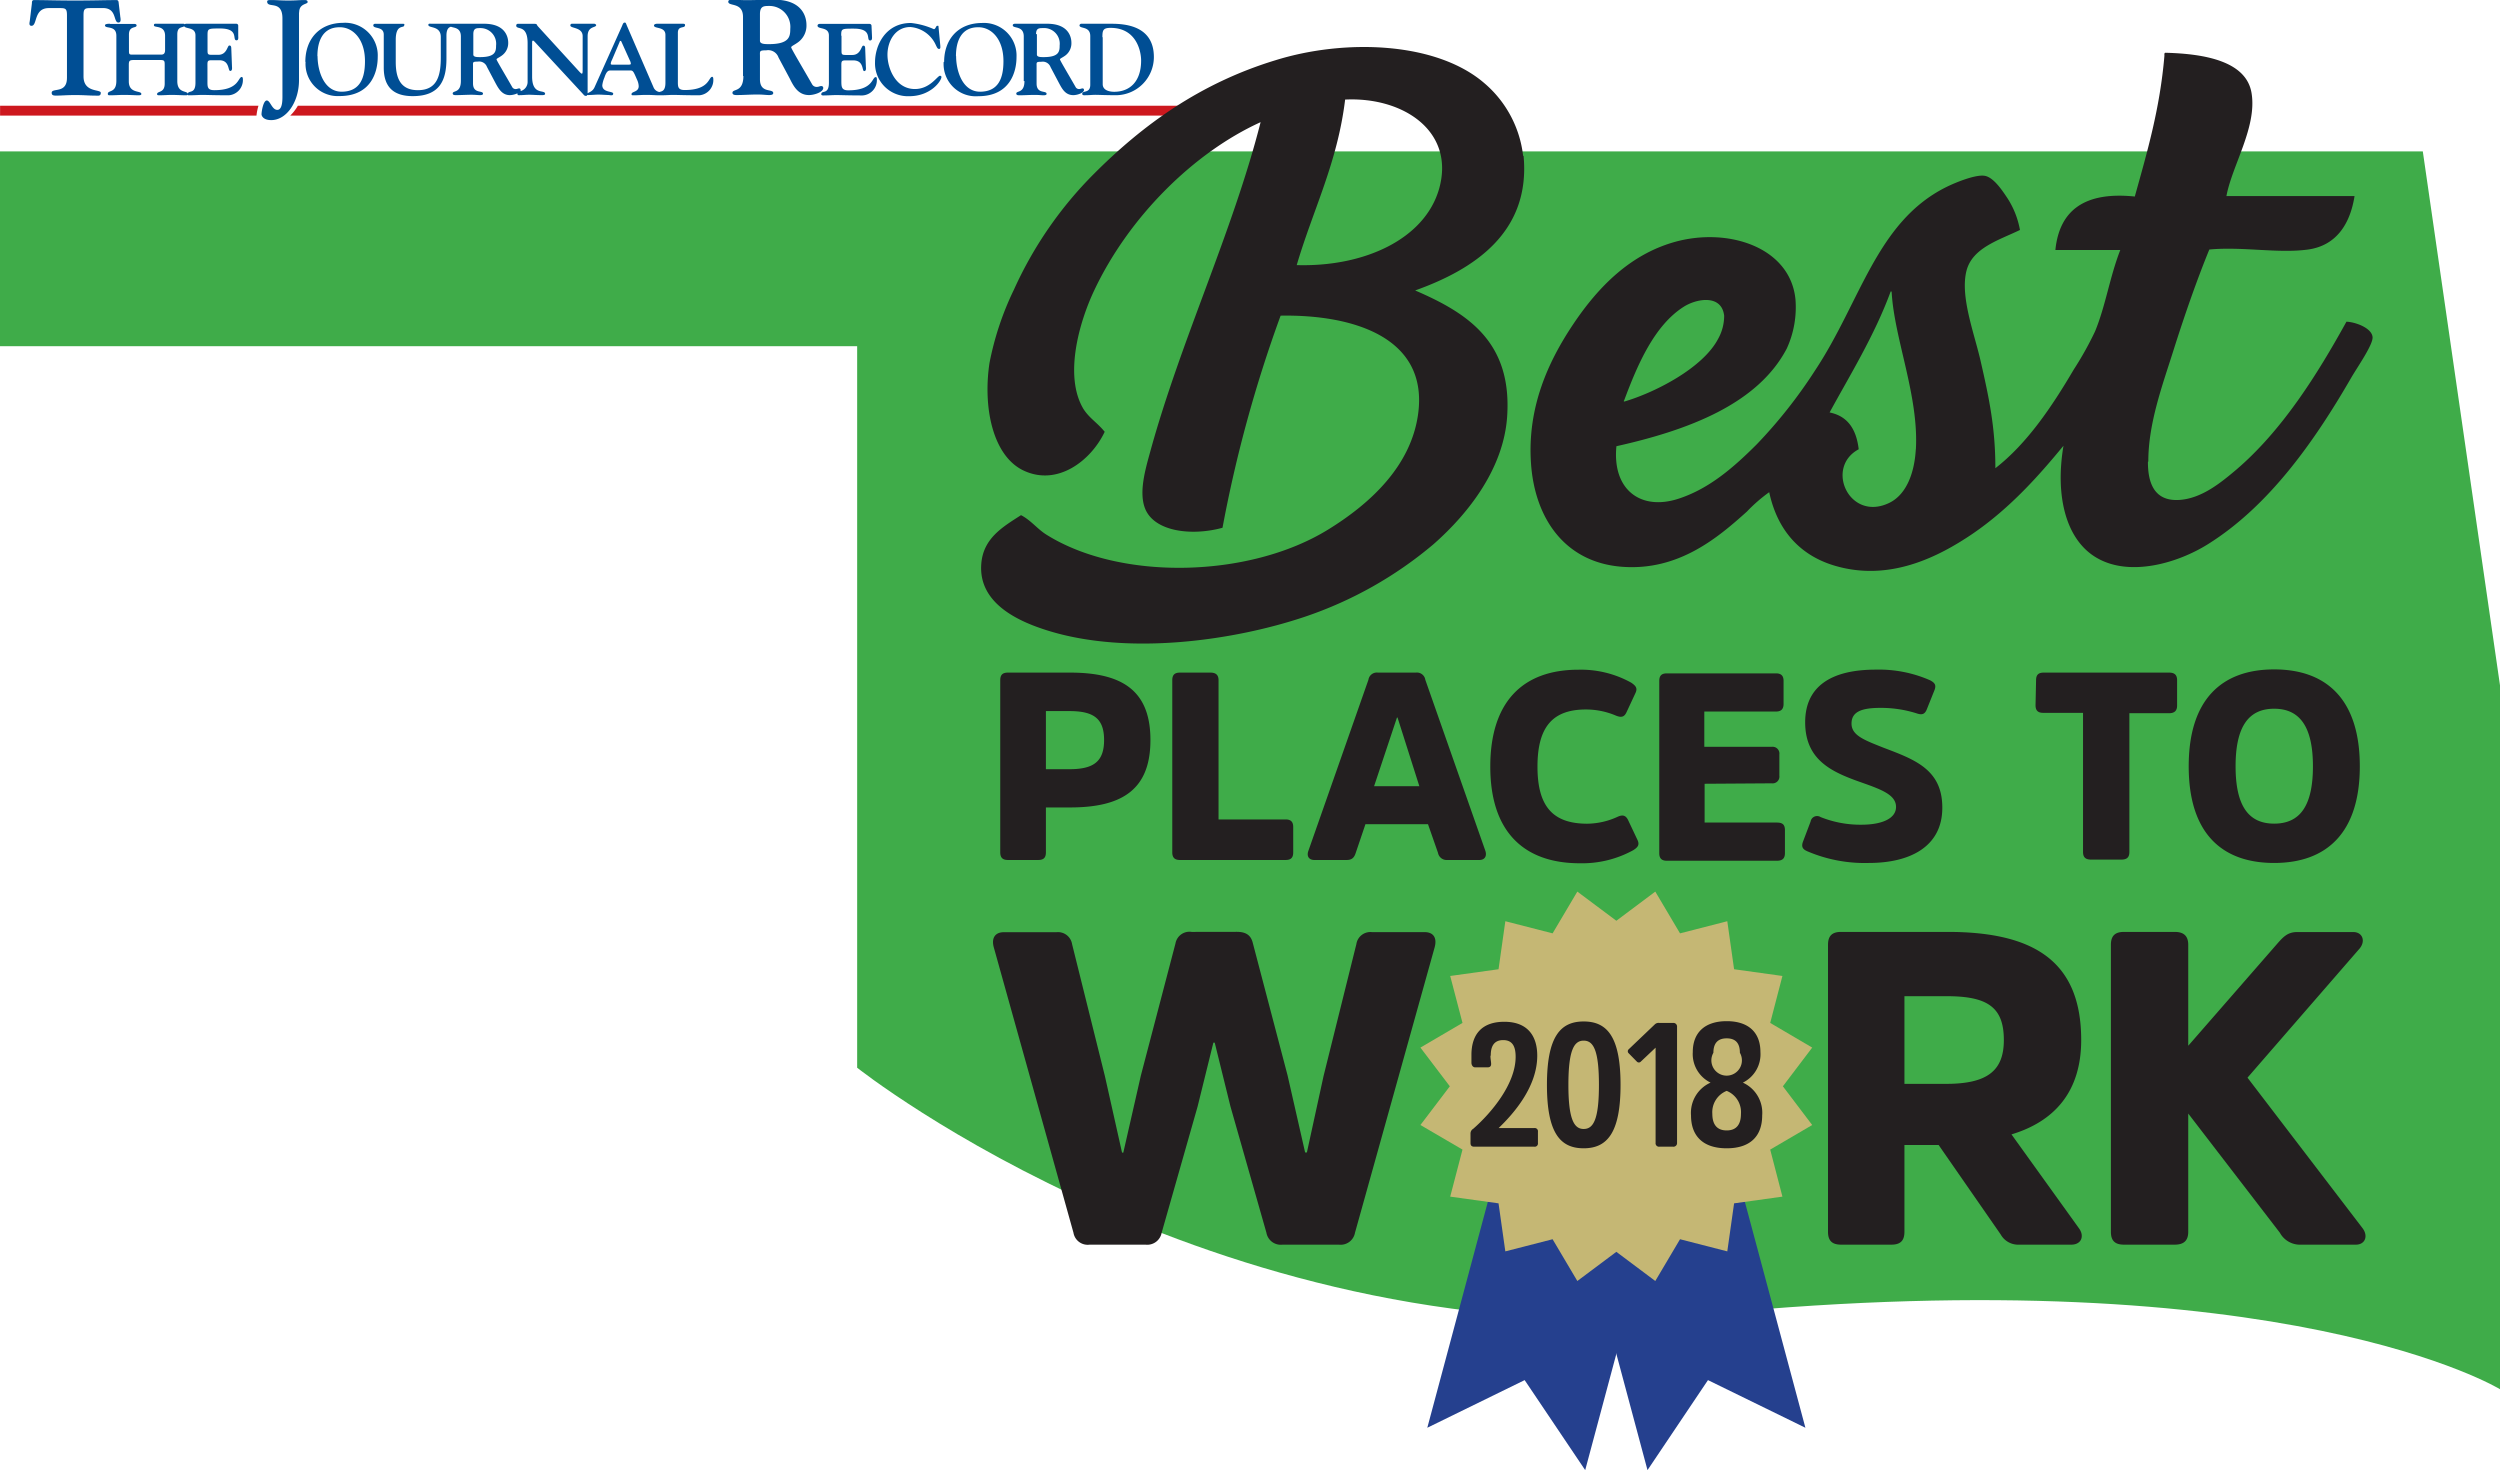 <svg id="Layer_1" data-name="Layer 1" xmlns="http://www.w3.org/2000/svg" viewBox="0 0 327.42 192.54"><defs><style>.cls-1{fill:#cd181e;}.cls-2{fill:#004e94;}.cls-3{fill:#3fac49;}.cls-4{fill:#25408e;}.cls-5{fill:#c5b774;}.cls-6{fill:#231f20;}</style></defs><title>Best-Places-Work</title><path class="cls-1" d="M159.42,23.63v1.29h-117a5.86,5.86,0,0,0,1-1.29Zm-155,1.29V23.63H38.26A6.91,6.91,0,0,0,38,24.92Z" transform="translate(-4.41 -9.78)"/><path class="cls-2" d="M13.18,20V11.78c0-.85-.18-.94-.9-.94H10.8c-2,0-1.47,2.32-2.26,2.32-.37,0-.27-.39-.23-.62l.28-2.33c0-.18,0-.42.28-.42,1.64,0,2.83.06,5.4.06s3.76-.06,5.4-.06c.27,0,.27.24.29.42l.19,1.62c0,.21.23.9-.23.9-.71,0-.14-2-2.17-1.89h-1.5c-.73,0-.9.09-.9.94v8c0,2.17,2.26,1.66,2.26,2.15s-.36.37-.87.37c-.7,0-1.29-.07-2.47-.07s-1.76.07-2.47.07c-.32,0-.62,0-.62-.37,0-.69,2,.16,2-1.94m5.62-7.08c.4,0,.8,0,1.49,0s1.32,0,1.7,0c.19,0,.31.07.31.2,0,.41-1,0-1,1.2V16.4c0,.36,0,.53.33.53h3.93c.39,0,.47-.3.47-.6V14.47c0-1.46-1.46-1-1.46-1.37,0-.23.12-.21.3-.21.55,0,.89,0,1.71,0s1.18,0,1.75,0c.17,0,.24,0,.26.08a.32.32,0,0,1,.23-.08c.55,0,1.5,0,3.52,0,1,0,1.86,0,3,0a.25.25,0,0,1,.27.25l0,1.31c0,.18.08.61-.22.61-.63,0,.41-1.55-2.15-1.55-1.6,0-1.65,0-1.65.93v1.85c0,.57,0,.67.57.67H33c1.14,0,1.18-1.22,1.44-1.22.1,0,.24,0,.26.33l.09,2.36c0,.17.09.64-.23.64s-.05-1.4-1.43-1.4h-1c-.61,0-.55.16-.55.93v1.69c0,.82-.06,1.3.9,1.3,3.28,0,3.09-1.73,3.6-1.73,0,0,.14,0,.14.29a2,2,0,0,1-1.86,2.11c-2,0-2.81-.05-3.47-.05-.41,0-1,.05-1.7.05-.14,0-.22,0-.24-.11,0,.13-.12.11-.28.11-.43,0-1.22-.05-1.76-.05s-1,.05-1.67.05c-.18,0-.26-.05-.26-.14,0-.46,1-.11,1-1.39V18.35c0-.56,0-.71-.55-.71H21.93c-.61,0-.65.14-.65.72v2.08c0,1.64,1.64,1.16,1.64,1.64,0,.08,0,.18-.4.18s-1-.05-1.93-.05c-.56,0-1.11.05-1.77.05-.16,0-.29,0-.29-.19,0-.53,1.12-.06,1.12-1.7v-5.9c0-1.45-1.49-.86-1.49-1.37,0-.19.39-.21.64-.21m8.83,1.39V20.4c0,1.63,1.29,1.22,1.38,1.66.06-.5,1,.11,1-1.45v-6.2c0-1.11-1.3-.81-1.48-1.2-.2.22-.9,0-.9,1.07m15.94-2.87v8.86c0,2.88-1.64,5.24-3.64,5.24-1.09,0-1.27-.61-1.27-.76,0-.35.23-1.81.69-1.81s.67,1.23,1.38,1.23.67-1.44.67-1.89V12.19c0-2.49-2-1.24-2-2.21,0-.23.34-.19.78-.19s1,.06,2,.06,1.41-.06,1.87-.06c.28,0,.65-.06.65.26s-1.11.16-1.11,1.36m.81,6.47c0-2.9,1.76-5.08,4.93-5.11a4.28,4.28,0,0,1,4.55,4.49c0,1.85-.8,5.1-5,5.1a4.22,4.22,0,0,1-4.45-4.48M46,17.13c0,1.93.84,4.7,3.21,4.66s3-1.81,3-4c0-2.93-1.62-4.47-3.33-4.44-2.24,0-2.9,1.87-2.9,3.79m7.53-4.24c.18,0,1.17,0,1.83,0s1.62,0,1.87,0,.14.11.14.19c0,.45-1.11-.25-1.11,1.92v2.87c0,2,.53,3.71,2.9,3.71,2.64,0,3-2.09,3-4.33V14.63c0-1.53-1.63-1.12-1.63-1.59,0-.21.23-.15.4-.15.38,0,.74,0,1.11,0s.85,0,1.51,0h.05c.61,0,.71,0,1.55,0s1.78,0,2.67,0c2.9,0,3.17,1.87,3.17,2.48A2,2,0,0,1,70.21,17c-.39.31-.77.43-.77.56s1.13,2,2.08,3.67a.51.51,0,0,0,.48.21c.13,0,.26-.08.39-.08a.18.18,0,0,1,.2.18.34.34,0,0,1,0,.17,1.25,1.25,0,0,0,.92-1.27v-5c0-2.54-1.49-1.68-1.49-2.31a.21.21,0,0,1,.23-.23c.25,0,.49,0,.74,0s.69,0,1.39,0c.42,0,.26.09.5.35l5.33,5.83c.17.19.33.35.41.35s.1-.16.1-.49V14.52c0-1.2-1.61-1-1.61-1.4a.2.2,0,0,1,.21-.23c.21,0,.59,0,1.51,0s1.29,0,1.41,0,.25.13.25.17c0,.4-1.12.08-1.12,1.47V22c.19-.15.66-.23.91-.8l3.59-8c.09-.21.16-.46.33-.46s.15,0,.32.42L90,21.21a1,1,0,0,0,.77.62c.29-.1.79-.08.79-1.22V14.35c0-1.13-1.5-.77-1.5-1.23,0-.12.15-.23.43-.23.53,0,1.3,0,1.8,0,1.12,0,1.28,0,1.49,0s.35,0,.35.18c0,.5-.94,0-.94,1v6.2c0,.82-.06,1.3.9,1.3,3.28,0,3.1-1.73,3.6-1.73,0,0,.14,0,.14.29A2,2,0,0,1,96,22.26c-2,0-2.81-.05-3.47-.05-.39,0-.9.05-1.57.05h-.26c-.48,0-.84-.05-1.71-.05-.58,0-1.07.05-1.46.05s-.41,0-.41-.15c0-.38.94-.24.94-1.05a2.24,2.24,0,0,0-.24-.89c-.43-1-.5-1.16-.84-1.16H84.38c-.23,0-.51,0-.81.93a3.79,3.79,0,0,0-.28,1c0,1,1.43.75,1.43,1.1s-.41.18-.69.18-.82-.05-1.24-.05-.78.05-1.17.05a1,1,0,0,1-.31,0,.14.14,0,0,1-.15.12.39.39,0,0,1-.34-.19l-6.37-6.88c-.1-.11-.17-.17-.24-.17s-.11.09-.11.21v4.5c0,2.54,1.7,1.64,1.7,2.26,0,.19-.33.17-.5.17-.65,0-1.1-.05-1.57-.05s-.78.05-1.13.05c-.15,0-.42.07-.42-.15a.2.2,0,0,1,0-.09,2.49,2.49,0,0,1-1,.24c-1,0-1.47-.83-1.88-1.59l-1.11-2.1a1.09,1.09,0,0,0-1.21-.7c-.7,0-.62.09-.62.56v2.29c0,1.41,1.31.87,1.31,1.35,0,.12-.11.19-.41.19s-.58-.05-1.14-.05-1.38.05-2,.05c-.14,0-.42,0-.42-.22,0-.42,1.07,0,1.07-1.65V14.56c0-1.2-.94-1.11-1.3-1.28-.27.08-.59.28-.59,1.16v3c0,2.69-.75,4.93-4.41,4.93-2.47,0-3.8-1.15-3.8-3.72V14.32c0-1.14-1.37-.71-1.37-1.22,0-.17.17-.21.27-.21m12.83,1.36v2.68c0,.33.49.33.89.33,2,0,2.09-.74,2.09-1.52a2.05,2.05,0,0,0-2.08-2.28c-.49,0-.9,0-.9.79m18.4,4h1.81c.23,0,.42,0,.42-.12a1.13,1.13,0,0,0-.15-.48l-1.08-2.4c-.08-.11,0-.11-.11-.11s-.08,0-.14.16l-1,2.35a1.13,1.13,0,0,0-.15.48c0,.14.19.12.42.12m16.9,1.49V12c0-2-1.93-1.33-1.93-2,0-.18.18-.26.39-.26.81,0,1,.06,2.06.06s2.39-.06,3.57-.06c3.87,0,4.22,2.48,4.22,3.29a2.7,2.7,0,0,1-1,2.21c-.52.41-1,.57-1,.74s1.5,2.67,2.77,4.89a.68.68,0,0,0,.64.29c.17,0,.35-.11.53-.11a.24.24,0,0,1,.26.25c0,.54-1.16.93-1.87.93-1.39,0-2-1.11-2.5-2.13l-1.49-2.79a1.43,1.43,0,0,0-1.6-.94c-.94,0-.83.12-.83.74v3.06c0,1.89,1.74,1.17,1.74,1.8,0,.16-.14.26-.54.26s-.78-.07-1.52-.07c-1,0-1.84.07-2.72.07-.19,0-.56,0-.56-.3,0-.56,1.43,0,1.43-2.2m2.17-8.18v3.57c0,.44.65.44,1.18.44,2.68,0,2.79-1,2.79-2a2.74,2.74,0,0,0-2.77-3c-.66,0-1.2,0-1.2,1.06m10.68,2.84v1.85c0,.57,0,.67.57.67h.84c1.13,0,1.17-1.22,1.44-1.22.09,0,.24,0,.25.33l.09,2.36c0,.17.1.64-.22.64s0-1.4-1.43-1.4h-1c-.61,0-.56.16-.56.93v1.69c0,.82,0,1.3.9,1.3,3.29,0,3.1-1.73,3.6-1.73.06,0,.15,0,.15.29a2,2,0,0,1-1.87,2.11c-2,0-2.8-.05-3.47-.05-.41,0-1,.05-1.69.05-.17,0-.25-.06-.25-.14,0-.61,1,.11,1-1.51v-6.2c0-1.19-1.49-.76-1.49-1.29,0-.12.1-.23.29-.23.54,0,1.5,0,3.52,0,.94,0,1.85,0,3,0a.25.25,0,0,1,.26.25l.06,1.31c0,.18.08.61-.23.61-.62,0,.41-1.55-2.14-1.55-1.61,0-1.66,0-1.66.93m12.74-1.22.24,2.52c0,.13.06.43-.16.43s-.3-.27-.4-.45a4,4,0,0,0-3.36-2.42c-2,0-3,1.86-3,3.63s1.06,4.49,3.59,4.49c2,0,2.95-1.74,3.3-1.74.06,0,.18.07.18.15,0,.53-1.4,2.53-4.22,2.53a4.31,4.31,0,0,1-4.48-4.44c0-2.22,1.37-5.15,4.7-5.15a9.74,9.74,0,0,1,3,.81c.25,0,.27-.44.45-.44s.16,0,.16.08m.74,4.66c0-2.9,1.76-5.08,4.93-5.11a4.28,4.28,0,0,1,4.55,4.49c0,1.85-.81,5.1-5,5.1A4.22,4.22,0,0,1,128,17.88m1.63-.75c0,1.93.83,4.7,3.2,4.66s3-1.81,3-4c0-2.93-1.61-4.47-3.32-4.44-2.24,0-2.9,1.87-2.9,3.79m8.88,3.26V14.56c0-1.48-1.44-1-1.44-1.47,0-.13.13-.2.29-.2.61,0,.71,0,1.55,0s1.78,0,2.67,0c2.9,0,3.17,1.87,3.17,2.48A2,2,0,0,1,144,17c-.39.31-.77.43-.77.56s1.13,2,2.08,3.67a.51.51,0,0,0,.47.21c.14,0,.27-.08.4-.08a.18.18,0,0,1,.2.18c0,.41-.87.7-1.4.7-1.05,0-1.47-.83-1.88-1.59L142,18.57a1.09,1.09,0,0,0-1.21-.7c-.7,0-.62.09-.62.56v2.29c0,1.41,1.31.87,1.31,1.35,0,.12-.11.19-.41.19s-.58-.05-1.14-.05c-.71,0-1.38.05-2,.05-.14,0-.42,0-.42-.22,0-.42,1.07,0,1.07-1.65m1.63-6.14v2.68c0,.33.49.33.89.33,2,0,2.09-.74,2.09-1.52A2.05,2.05,0,0,0,141,13.46c-.49,0-.9,0-.9.79m7.1,6.64V14.51c0-1.35-1.41-.92-1.41-1.41a.24.24,0,0,1,.24-.21c.25,0,.51,0,1.82,0,.69,0,1.37,0,2.05,0,1.78,0,5.63.21,5.63,4.36a5,5,0,0,1-4.87,5c-1.55,0-2.28-.05-2.77-.05s-.8.05-1.22.05c-.22,0-.52.06-.52-.18,0-.5,1.05,0,1.05-1.19m1.63-6.25V20.8c0,.87,1,1,1.5,1,2.06,0,3.53-1.35,3.53-4.09,0-1.26-.64-4.28-4-4.28-1,0-1.07.33-1.07,1.25" transform="translate(-4.41 -9.78)"/><path class="cls-3" d="M4.41,29.59V55.12H116.67v94.5S165,188,228.37,181.86c75.48-7.29,103.47,9.87,103.47,9.87V99.61l-10.12-70H4.41" transform="translate(-4.41 -9.78)"/><polygon class="cls-4" points="207.61 192.54 217.19 156.78 196.51 151.24 186.93 186.99 199.68 180.75 207.61 192.54"/><polygon class="cls-4" points="236.45 186.99 226.87 151.24 206.19 156.78 215.77 192.54 223.69 180.75 236.45 186.99"/><polygon class="cls-5" points="216.79 116.77 211.69 120.59 206.58 116.77 203.34 122.24 197.15 120.65 196.26 126.94 189.93 127.82 191.54 133.97 186.03 137.2 189.88 142.27 186.03 147.34 191.54 150.56 189.93 156.72 196.26 157.6 197.15 163.89 203.34 162.3 206.58 167.77 211.69 163.95 216.79 167.77 220.03 162.3 226.22 163.89 227.11 157.6 233.44 156.72 231.84 150.56 237.34 147.34 233.5 142.27 237.34 137.2 231.84 133.97 233.44 127.82 227.11 126.94 226.22 120.65 220.03 122.24 216.79 116.77"/><path class="cls-6" d="M192.89,34.5c-1.87,6.58-9.78,10.26-18.65,10,2.12-7.23,5.33-13.36,6.34-21.68C188.23,22.45,195,27,192.89,34.5m11-4.31a14.68,14.68,0,0,0-5.07-9.51c-6.32-5.46-18.31-5.84-27.4-3-9.82,3-17.3,8.42-23.71,14.84A51.31,51.31,0,0,0,137.21,47.7,39,39,0,0,0,134,57.33c-.86,5.76.4,12,4.31,14,4.52,2.27,9-1.22,10.78-5-1-1.23-2-1.76-2.79-3-2.57-4.32-.54-11.36,1.4-15.48,4.56-9.69,13.09-18.11,21.81-22.07C165.84,40.21,159,54.47,155,69.13c-.59,2.15-1.45,5.12-.63,7.23,1.19,3.06,6.12,3.65,10.15,2.54a173.63,173.63,0,0,1,7.61-27.78c9.64-.16,19.41,2.92,18,12.94-.94,6.68-6.11,11.59-11.8,15.09-10.31,6.35-27.21,6.74-36.91.63-1.17-.74-2-1.87-3.29-2.53-2.36,1.52-4.93,3-5.2,6.34-.44,5.3,5.07,7.63,8.62,8.75,10.71,3.37,24.65,1.28,33.74-1.78a51.63,51.63,0,0,0,16.87-9.51c4.7-4.14,9.19-10,9.64-16.74.65-9.78-5.18-13.52-12.05-16.49,7.72-2.76,15.14-7.61,14.2-17.63m51.37,38.43c-.17,3-1.17,5.87-3.43,7-5.24,2.58-8.54-4.6-4.05-7-.3-2.58-1.41-4.34-3.81-4.82,2.62-4.82,5.89-10.09,8-15.85.11,0,.12,0,.13.13.35,6.09,3.56,13.55,3.17,20.54m-38.18-6.47c1.71-4.57,3.9-9.71,7.74-12.17,1.74-1.12,5-1.67,5.33,1.14a6.18,6.18,0,0,1-.77,3c-2,3.88-8.33,7.08-12.3,8.25-.18-.06,0-.11,0-.26m68.62,8.12c0-5,1.83-9.93,3.3-14.58s3.09-9.28,4.69-13.19c4.38-.41,9,.54,12.93,0,3.68-.51,5.51-3.31,6.09-7H296c.74-4,4-9,3.3-13.44-.65-4.23-6.15-5.2-11.29-5.33-.15,0-.14.2-.13.38C287.3,24,285.61,29.74,284,35.52c-6.46-.67-9.87,1.71-10.4,7h8.5c-1.39,3.57-1.91,7.27-3.3,10.65a42.91,42.91,0,0,1-2.79,5c-2.91,4.95-6.15,9.73-10.27,12.93,0-5.38-.84-9.29-2-14.33-.86-3.61-2.62-8.25-1.78-11.54.78-3,4.25-4,7-5.33a11.34,11.34,0,0,0-1.65-4.18c-.67-1-1.82-2.75-3-2.92s-3.72.84-5.08,1.52c-9.08,4.57-11.14,15-17.12,24a63.91,63.91,0,0,1-7.61,9.64c-3,3-6.16,5.77-10.15,7.1-5,1.69-8.81-1.09-8.24-6.84,9.36-2.09,18.51-5.5,22.32-12.81A13,13,0,0,0,239.56,49c-.67-6.89-8.94-9.54-16-7.48-5.57,1.63-9.69,5.64-13.06,10.65s-6.07,11-5.58,18.27,4.47,13,11.92,13.57,12.62-3.87,16.36-7.23a20.61,20.61,0,0,1,2.92-2.54c1.08,5.06,4.09,8.31,8.62,9.64,7.1,2.09,13.45-1.1,18-4.18,5-3.41,8.81-7.77,11.92-11.54C273.54,74.8,275,80.5,279,82.83c4.36,2.56,10.66.68,14.58-1.78,8-5,13.94-13.45,18.77-21.81.76-1.32,2.9-4.36,2.79-5.33-.13-1.19-2.24-1.95-3.42-2-3.79,6.86-8.39,14.23-14.46,19.41-2,1.68-4.46,3.71-7.36,3.93-3.41.25-4.19-2.31-4.18-5" transform="translate(-4.41 -9.78)"/><path class="cls-6" d="M302.25,117.65c-3.36,0-5.05-2.33-5.05-7.51s1.69-7.54,5.05-7.54,5.08,2.36,5.08,7.54-1.69,7.51-5.08,7.51m0-20.2c-6.92,0-11.19,4-11.19,12.69s4.27,12.66,11.19,12.66,11.22-4,11.22-12.66-4.27-12.69-11.22-12.69M271,102.14c0,.7.32,1,1,1h5.22v18.22c0,.69.32,1,1.06,1h3.95c.75,0,1.06-.31,1.06-1V103.19h5.19c.74,0,1.06-.35,1.06-1V98.87c0-.69-.32-1-1.06-1H272.07c-.71,0-1,.31-1,1Zm-12.21,13.39c0-5-3.67-6.29-7.69-7.82-2.51-1-4.2-1.6-4.2-3.17s1.37-2.05,3.77-2.05a15.47,15.47,0,0,1,4.8.73c.71.24,1.06.07,1.31-.59l1-2.5c.24-.66,0-.94-.6-1.26a16.66,16.66,0,0,0-7.1-1.39c-5.89,0-9.25,2.23-9.25,6.89,0,5.11,3.71,6.6,7.49,7.93,2.54.9,4.41,1.6,4.41,3.16s-1.91,2.33-4.52,2.33a14,14,0,0,1-5.36-1,.86.86,0,0,0-1.31.59l-1,2.64c-.25.7,0,1,.57,1.25a19.1,19.1,0,0,0,8.08,1.53c5.29,0,9.6-2.08,9.6-7.23m-22.34-3.2a.89.89,0,0,0,1-1v-2.78a.89.89,0,0,0-1-1h-8.83v-4.62H237c.71,0,1-.35,1-1v-3c0-.69-.31-1-1-1H222.72c-.71,0-1,.31-1,1v22.54c0,.69.31,1,1,1h14.4c.74,0,1.06-.31,1.06-1v-3c0-.74-.32-1-1.06-1h-9.46v-5.08Zm-24.15,5.29c-4.52,0-6.53-2.26-6.53-7.48s2-7.48,6.35-7.48a10,10,0,0,1,3.92.8c.78.32,1.13.14,1.41-.48l1.17-2.51c.28-.62,0-.93-.57-1.32a13.56,13.56,0,0,0-6.92-1.7c-7.09,0-11.54,4-11.54,12.69s4.55,12.66,11.72,12.66a13.88,13.88,0,0,0,7-1.71c.6-.38.85-.69.57-1.32l-1.2-2.54c-.28-.62-.64-.87-1.41-.52a9.71,9.71,0,0,1-4,.91M184.87,97.87a1.11,1.11,0,0,0-1.24.94l-7.87,22.42c-.25.7.1,1.18.78,1.18h4.23c.71,0,1-.31,1.2-.94l1.27-3.75h8.19l1.31,3.75a1.15,1.15,0,0,0,1.23.94h4.2c.67,0,1-.48.78-1.18l-7.87-22.42a1.11,1.11,0,0,0-1.24-.94Zm-.5,14.88,3-9h.07l2.86,9ZM164,98.87c0-.69-.35-1-1.06-1h-4c-.7,0-1,.31-1,1v22.54c0,.69.32,1,1,1h13.84c.71,0,1-.31,1-1V118.1c0-.69-.31-1-1-1H164Zm-23.61,23.54c.71,0,1-.31,1-1v-5.88h3.17c6.89,0,10.52-2.4,10.52-8.83s-3.63-8.83-10.52-8.83h-8.15c-.71,0-1,.31-1,1v22.54c0,.69.31,1,1,1Zm1-11.89v-7.61h3.1c3.18,0,4.52,1,4.52,3.79s-1.34,3.82-4.52,3.82Z" transform="translate(-4.41 -9.78)"/><path class="cls-6" d="M291,146.74V133.52c0-1.16-.59-1.69-1.77-1.69h-6.65c-1.18,0-1.71.53-1.71,1.69v37.59c0,1.16.53,1.68,1.71,1.68h6.65c1.18,0,1.77-.52,1.77-1.68V155.62l12,15.61a3,3,0,0,0,2.48,1.56h7.48c1.18,0,1.65-1.1.88-2.14l-15.08-19.73L313.45,134c.82-1,.35-2.15-.83-2.15h-7.36c-1.24,0-1.82.64-2.59,1.51Zm-45.47-14.91c-1.18,0-1.71.53-1.71,1.69v37.59c0,1.16.53,1.68,1.71,1.68h6.6c1.17,0,1.7-.52,1.7-1.68V159.74h4.48l8.13,11.72a2.62,2.62,0,0,0,2.41,1.33h6.84c1.29,0,1.76-1.1,1-2.14l-8.84-12.3c5.6-1.69,9.13-5.57,9.13-12.36,0-10.27-6.12-14.16-17.49-14.16Zm8.3,19.9V140.25h5.54c5.36,0,7.48,1.45,7.48,5.74,0,3.94-2.06,5.74-7.54,5.74Zm-93.35-19.9a1.86,1.86,0,0,0-2.12,1.51l-4.53,17.29-2.3,10.1h-.17l-2.24-10-4.3-17.29a1.87,1.87,0,0,0-2.06-1.57h-6.89c-1.12,0-1.65.76-1.3,2L145,171.23a1.89,1.89,0,0,0,2.12,1.56h7.31a1.92,1.92,0,0,0,2.12-1.56l4.71-16.54,2.06-8.35h.18l2.06,8.35,4.71,16.54a1.91,1.91,0,0,0,2.12,1.56h7.36a1.91,1.91,0,0,0,2.12-1.56l10.43-37.37c.35-1.27-.18-2-1.3-2h-6.89a1.86,1.86,0,0,0-2.06,1.57l-4.3,17.29-2.18,10h-.23l-2.3-10.1-4.54-17.29c-.23-1-.82-1.51-2.12-1.51Z" transform="translate(-4.41 -9.78)"/><path class="cls-6" d="M230.55,152.65a3,3,0,0,1,1.87,3c0,1.38-.58,2.18-1.87,2.18s-1.88-.8-1.88-2.18a3,3,0,0,1,1.88-3m0-6.88c1.2,0,1.73.67,1.73,1.89a2,2,0,1,1-3.47,0c0-1.22.55-1.89,1.74-1.89m0,14.4c3.2,0,4.65-1.7,4.65-4.3a4.34,4.34,0,0,0-2.53-4.3,4.14,4.14,0,0,0,2.3-4c0-2.62-1.61-4.05-4.42-4.05s-4.44,1.45-4.44,4.05a4.16,4.16,0,0,0,2.33,4,4.33,4.33,0,0,0-2.56,4.3c0,2.6,1.48,4.3,4.67,4.3m-9.31-.71a.45.45,0,0,0,.51.5h1.77a.47.47,0,0,0,.53-.5V144.28a.48.48,0,0,0-.53-.53h-1.8a.7.7,0,0,0-.59.2l-3.41,3.25a.35.35,0,0,0,0,.53l1.06,1.08a.35.35,0,0,0,.53,0l1.93-1.82Zm-9.42-1.82c-1.25,0-2-1.24-2-5.77s.73-5.8,2-5.8,2,1.24,2,5.8-.74,5.77-2,5.77m0-14.08c-3.06,0-4.81,2-4.81,8.31s1.75,8.3,4.81,8.3,4.83-2,4.83-8.3-1.75-8.31-4.83-8.31M199.65,148c0-1.09.36-2,1.63-2s1.63.92,1.63,2.19c0,3.56-3.19,7.36-5.56,9.43a.71.71,0,0,0-.35.64v1.22c0,.32.14.48.49.48h7.86a.42.42,0,0,0,.48-.48V158a.42.42,0,0,0-.48-.48h-4.67c2.09-2,5.06-5.48,5.06-9.48,0-2.48-1.17-4.44-4.32-4.44-2.88,0-4.3,1.59-4.3,4.35,0,.3,0,.67,0,1s.19.62.49.62h1.61c.32,0,.48-.14.48-.44s-.09-.64-.09-1.05" transform="translate(-4.41 -9.78)"/></svg>
